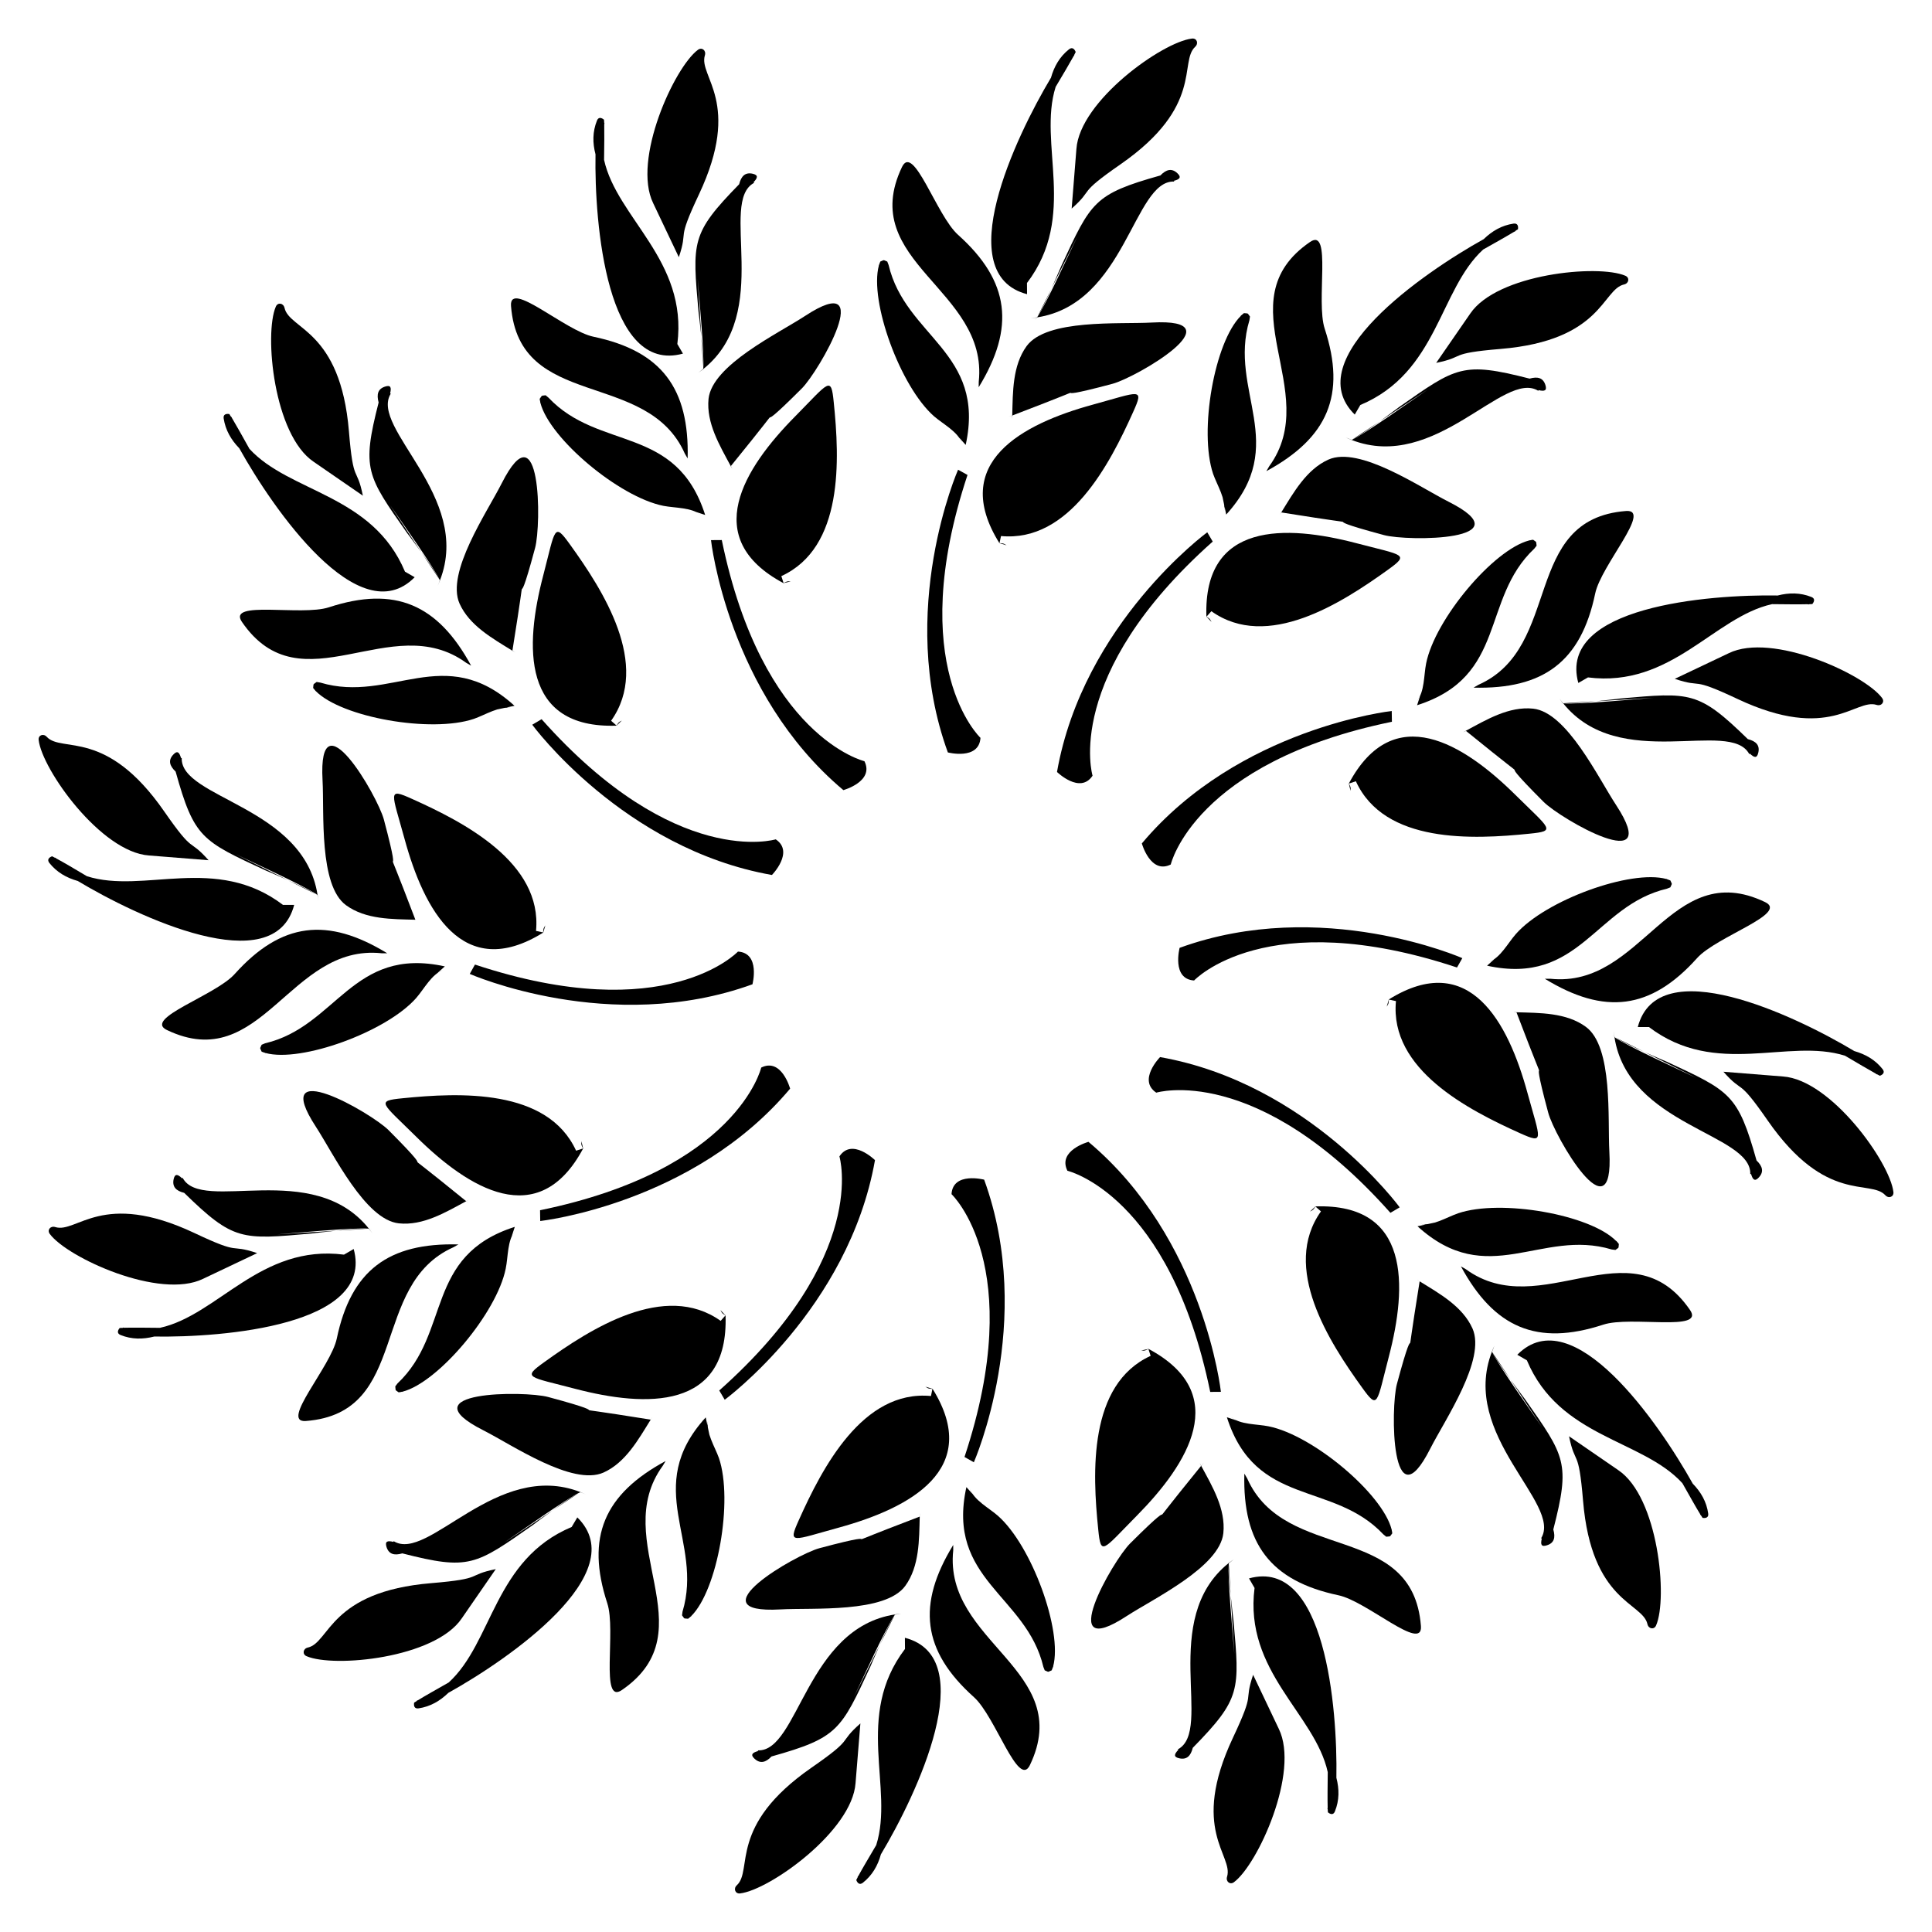 <?xml version="1.0" encoding="UTF-8"?>
<!-- Uploaded to: SVG Find, www.svgrepo.com, Generator: SVG Find Mixer Tools -->
<svg fill="#000000" width="800px" height="800px" version="1.1" viewBox="144 144 512 512" xmlns="http://www.w3.org/2000/svg">
 <g>
  <path d="m253.18 355.71c-6.613-2.984-5.375-1.828-1.953 10.664 5.102 18.66 15.344 38.078 36.734 24.77 0 0 0.547-1.867 0.566-1.91-0.609 0.965-0.461 0.754-0.609 1.867l-1.867-0.398c1.723-18.117-19.164-28.844-32.871-34.992z"/>
  <path d="m214.24 420.49-0.902 0.379c-0.504 1.219-0.504 0.609 0 1.828 0.293 0.125 0.609 0.23 0.902 0.316v0.062l0.125-0.02c9.426 2.602 32.055-5.606 39.926-14.57 2.098-2.394 4.094-6.32 7.094-7.391-0.629 0.211-1.027 0.461-1.449 0.754l1.953-1.742c-24.578-5.398-28.629 15.91-47.648 20.383z"/>
  <path d="m254.08 387.74 0.418 1.027-0.418-1.027 0.902 0.02c-0.293-0.02-0.586-0.02-0.902-0.02-10.832-28.465-2.289-3.797-8.355-26.574-1.699-6.32-17.508-33.484-16.246-10.391 0.484 8.566-1.027 27.855 6.234 33.125 5.227 3.797 12.195 3.672 18.367 3.84z"/>
  <path d="m206.22 402.1c-5.102 5.731-24.371 11.797-17.988 14.863 25.191 12.07 32.453-22.922 56.91-20.34h1.469c-15.789-9.66-28.051-8.254-40.391 5.477z"/>
  <path d="m214.39 374.68c0.105 0.043 2.856 1.195 5.918 2.582l-13.898-6.906c4.977 2.371 18.305 8.461 21.707 10.789l-0.398-0.188c0.105 0.062 0.316 0.168 0.398 0.211 0.105 0.547 0.211 1.113 0.25 1.66-0.062-0.547-0.105-1.09-0.211-1.617 0.293 0.211 0.484 0.355 0.609 0.504-0.125-0.148-0.336-0.316-0.609-0.523-3.609-23.555-36.379-25.566-36-36.316l-0.184 0.016c-0.441-1.555-0.988-2.078-2.059-0.902-1.406 1.492-0.988 2.961 0.629 4.492 4.914 17.613 6.93 18.348 23.848 26.199z"/>
  <path d="m227.71 380.96c-1.594-0.988-4.578-2.414-7.41-3.672z"/>
  <path d="m221.96 383.81h-2.961c-17.781-13.496-36.883-2.812-51.957-7.598-3.359-1.996-6.172-3.672-8.145-4.723-0.062-0.062-0.168-0.148-0.25-0.23l-0.043 0.082c-0.293-0.148-0.547-0.293-0.797-0.418-0.859 0.316-1.387 0.902-0.734 1.762 1.973 2.477 4.535 3.945 7.535 4.785 15.766 9.469 52.062 26.641 57.352 6.34z"/>
  <path d="m183.49 370.71 15.785 1.258c-5.481-6.172-3.547-1.113-11.754-12.93-15.391-22.211-27.125-15.43-31.133-19.773-0.902-0.988-2.309-0.418-2.141 0.84 0.879 7.809 16.5 29.723 29.242 30.605z"/>
  <path d="m269.87 399.62-1.383 2.477s37.281 16.414 74.922 2.75c0 0 2.164-8.293-3.84-8.668-0.023 0-18.98 20.254-69.699 3.441z"/>
  <path d="m298.54 448.36s-0.461-1.891-0.461-1.93c-0.062 1.156-0.02 0.883 0.418 1.93l-1.828 0.586c-7.578-16.562-31.027-15.406-45.973-13.898-7.223 0.715-5.582 1.113 3.633 10.223 13.754 13.609 32.352 25.301 44.211 3.09z"/>
  <path d="m280.49 470.22c-0.418 0.484-0.629 0.902-0.859 1.344l0.797-2.434c-23.992 7.641-16.855 28.109-31.09 41.5l-0.586 0.777c0.168 1.324-0.148 0.777 0.883 1.574 0.316-0.02 0.629-0.082 0.945-0.168l0.043 0.062 0.105-0.082c9.445-2.457 24.938-20.867 27.289-32.578 0.664-3.133 0.414-7.543 2.473-9.996z"/>
  <path d="m249.7 468.2c6.402 0.672 12.387-2.918 17.82-5.856l0.859 0.672-0.859-0.691 0.797-0.418c-0.293 0.125-0.547 0.273-0.797 0.398-23.637-19.207-3.906-2.121-20.551-18.809-4.617-4.617-31.906-20.258-19.25-0.883 4.684 7.195 13.039 24.641 21.98 25.586z"/>
  <path d="m264.2 474.52 1.281-0.734c-18.516-0.484-28.445 6.863-32.223 24.918-1.555 7.496-15.219 22.418-8.188 21.875 27.836-2.141 16.648-36.066 39.129-46.059z"/>
  <path d="m192.81 460.12c13.098 12.785 15.199 12.426 33.777 10.77 0.125-0.02 3.086-0.379 6.422-0.734l-15.555 0.965c5.457-0.418 20.133-1.828 24.227-1.512l-0.504 0.02c0.148 0 0.398-0.02 0.523-0.02 0.355 0.418 0.734 0.84 1.051 1.324-0.316-0.461-0.629-0.883-0.988-1.324 0.336 0.043 0.609 0.062 0.777 0.125-0.188-0.062-0.441-0.105-0.777-0.125-14.906-18.621-44.312-3.945-49.352-13.457l-0.172 0.105c-1.156-1.113-1.891-1.281-2.227 0.25-0.418 2.016 0.652 3.086 2.797 3.613z"/>
  <path d="m241.2 469.65c-1.867-0.043-5.121 0.211-8.164 0.504z"/>
  <path d="m237.73 475-2.562 1.492c-22.148-2.812-33.355 16.016-48.785 19.398-3.926-0.043-7.199-0.082-9.426-0.02-0.105-0.02-0.211-0.043-0.336-0.062v0.082c-0.336 0-0.609 0.02-0.902 0.043-0.586 0.691-0.754 1.469 0.25 1.867 2.938 1.176 5.898 1.156 8.902 0.398 18.41 0.289 58.422-2.984 52.859-23.199z"/>
  <path d="m197.84 482.89 14.316-6.801c-7.828-2.625-3.652 0.82-16.648-5.332-24.457-11.523-31.195 0.211-36.863-1.574-1.301-0.398-2.227 0.797-1.449 1.828 4.688 6.316 29.184 17.508 40.645 11.879z"/>
  <path d="m353.39 432.5s-2.266-8.27-7.66-5.582c0 0-6.277 27.039-58.609 37.809l0.043 2.856c-0.023-0.008 40.473-4.434 66.227-35.082z"/>
  <path d="m288.21 505c-5.879 4.219-4.281 3.758 8.25 7.055 18.703 4.891 40.66 5.731 39.82-19.438 0 0-1.344-1.406-1.363-1.449 0.523 1.027 0.441 0.777 1.324 1.449l-1.258 1.426c-14.844-10.559-34.574 2.164-46.773 10.957z"/>
  <path d="m331.63 520.55c-0.355 1.66-0.082 2.562 0.484 4.219l-1.09-5.144c-16.941 18.621-0.523 32.77-6.152 51.492l-0.125 0.965c0.797 1.051 0.293 0.754 1.594 0.902 0.25-0.168 0.484-0.398 0.734-0.609l0.062 0.02 0.043-0.125c6.969-6.863 11.168-30.543 7.348-41.859-1.074-2.992-3.465-6.711-2.898-9.859z"/>
  <path d="m316.43 520.24 1.07 0.148-1.07-0.148 0.484-0.777c-0.168 0.273-0.336 0.504-0.484 0.754-30.062-4.828-4.43 0.105-27.184-6.004-6.297-1.699-37.766-1.574-17.109 8.859 7.66 3.883 23.594 14.82 31.805 11.168 5.856-2.644 9.234-8.754 12.488-14z"/>
  <path d="m304.93 568.86c2.414 7.285-1.973 27.016 3.863 23.027 23.051-15.785-3.633-39.57 10.852-59.449l0.754-1.258c-16.289 8.816-21.199 20.152-15.469 37.68z"/>
  <path d="m297.79 539.41c-22.211-8.648-40.324 18.727-49.457 13.016l-0.086 0.188c-1.574-0.379-2.266-0.168-1.828 1.324 0.609 1.953 2.059 2.352 4.199 1.723 17.738 4.535 19.375 3.168 34.656-7.559 0.082-0.082 2.457-1.867 5.184-3.82l-12.91 8.566c4.555-3.106 16.5-11.629 20.195-13.395l-0.379 0.25c0.105-0.062 0.293-0.188 0.398-0.25 0.523 0.188 1.051 0.379 1.574 0.609-0.52-0.23-1.023-0.441-1.547-0.652 0.336-0.125 0.586-0.23 0.754-0.273-0.168 0.043-0.418 0.148-0.754 0.273z"/>
  <path d="m297.33 539.7c-1.66 0.883-4.367 2.75-6.887 4.578z"/>
  <path d="m295.5 548.66c-20.594 8.648-20.887 30.543-32.578 41.207-3.379 1.93-6.254 3.527-8.145 4.703-0.105 0.02-0.211 0.062-0.336 0.105l0.062 0.062c-0.273 0.188-0.523 0.336-0.754 0.484-0.148 0.902 0.082 1.66 1.176 1.512 3.106-0.461 5.668-1.953 7.894-4.113 16.078-8.941 49.102-31.805 34.176-46.496z"/>
  <path d="m266.38 572.87 9.004-13.035c-8.102 1.66-2.75 2.519-17.086 3.715-26.953 2.227-26.91 15.766-32.707 17.066-1.324 0.293-1.512 1.805-0.355 2.289 7.223 3.129 34.008 0.566 41.145-10.035z"/>
  <path d="m375.88 451.45s-6.109-6.023-9.426-0.988c0 0 8.062 26.555-31.844 62.031l1.449 2.457c-0.023 0 32.852-24.098 39.82-63.5z"/>
  <path d="m391.14 512.05s-1.867-0.547-1.91-0.566c0.988 0.629 0.777 0.461 1.867 0.609l-0.379 1.867c-18.137-1.723-28.863 19.145-35.016 32.875-2.981 6.613-1.828 5.394 10.684 1.973 18.645-5.144 38.062-15.387 24.754-36.758z"/>
  <path d="m408.46 545.7c-2.371-2.078-6.297-4.094-7.391-7.117 0.188 0.586 0.461 0.988 0.715 1.387l-1.68-1.867c-5.394 24.602 15.91 28.633 20.402 47.652l0.355 0.902c1.238 0.504 0.609 0.504 1.848 0 0.125-0.273 0.211-0.586 0.336-0.883h0.062l-0.016-0.145c2.562-9.426-5.648-32.035-14.633-39.93z"/>
  <path d="m387.74 545.91 1.027-0.398-1.027 0.398 0.043-0.902c-0.043 0.293-0.043 0.586-0.043 0.902-28.484 10.852-3.801 2.289-26.574 8.375-6.297 1.68-33.48 17.508-10.371 16.227 8.566-0.484 27.836 1.027 33.125-6.254 3.758-5.207 3.652-12.176 3.82-18.348z"/>
  <path d="m396.64 553.39c-9.676 15.785-8.293 28.047 5.457 40.367 5.711 5.102 11.797 24.395 14.84 18.012 12.07-25.191-22.922-32.453-20.32-56.91v-1.469z"/>
  <path d="m343.97 610.09c1.512 1.387 2.961 0.988 4.492-0.609 17.633-4.953 18.367-6.949 26.219-23.867 0.043-0.105 1.156-2.75 2.5-5.731l-6.906 13.875c2.332-4.848 8.523-18.453 10.875-21.852 0.566-0.105 1.113-0.188 1.68-0.273-0.547 0.043-1.09 0.125-1.617 0.211 0.188-0.273 0.336-0.484 0.504-0.609-0.168 0.125-0.316 0.336-0.523 0.609-23.555 3.609-25.566 36.398-36.336 36.023l0.02 0.188c-1.535 0.418-2.059 0.988-0.906 2.035z"/>
  <path d="m381.15 571.9c-0.988 1.512-2.602 4.934-3.969 7.977z"/>
  <path d="m383.81 578.03 0.02 2.961c-13.52 17.781-2.832 36.902-7.621 51.977-1.973 3.359-3.652 6.172-4.723 8.145-0.062 0.062-0.148 0.168-0.23 0.273l0.082 0.02c-0.168 0.293-0.293 0.547-0.418 0.82 0.316 0.84 0.902 1.387 1.762 0.715 2.457-1.953 3.945-4.512 4.766-7.516 9.492-15.809 26.664-52.125 6.363-57.395z"/>
  <path d="m359.04 612.46c-22.211 15.43-15.406 27.121-19.773 31.152-0.988 0.902-0.398 2.332 0.859 2.164 7.809-0.902 29.727-16.52 30.605-29.262l1.281-15.785c-6.215 5.473-1.152 3.543-12.973 11.73z"/>
  <path d="m402.08 531.52s16.414-37.305 2.731-74.898c0 0-8.293-2.164-8.648 3.84 0 0 20.258 18.957 3.441 69.652z"/>
  <path d="m435.04 549.29c0.715 7.223 1.133 5.582 10.242-3.633 13.582-13.75 25.297-32.328 3.086-44.188 0 0-1.891 0.441-1.953 0.441 1.176 0.062 0.902 0.02 1.93-0.398l0.586 1.805c-16.559 7.578-15.426 31.027-13.891 45.973z"/>
  <path d="m510.62 550.64 0.754 0.609c1.324-0.168 0.797 0.125 1.594-0.902-0.043-0.316-0.082-0.629-0.168-0.945l0.043-0.02-0.062-0.105c-2.457-9.469-20.887-24.961-32.602-27.289-3.106-0.629-7.496-0.398-9.949-2.457 0.484 0.418 0.902 0.652 1.344 0.859l-2.434-0.797c7.644 23.953 28.09 16.816 41.48 31.047z"/>
  <path d="m468.2 550.3c0.652-6.402-2.918-12.387-5.856-17.801l0.672-0.883-0.672 0.84-0.441-0.777c0.148 0.273 0.273 0.523 0.398 0.797-19.207 23.637-2.121 3.906-18.809 20.551-4.617 4.598-20.238 31.906-0.883 19.23 7.18-4.66 24.645-12.992 25.59-21.957z"/>
  <path d="m474.52 535.8-0.754-1.281c-0.484 18.516 6.863 28.422 24.918 32.242 7.535 1.555 22.418 15.219 21.875 8.164-2.144-27.852-36.047-16.621-46.039-39.125z"/>
  <path d="m470.89 573.39c-0.02-0.125-0.398-3.129-0.734-6.508l0.945 15.344c-0.441-5.668-1.805-19.879-1.469-23.91-0.105 1.762 0.211 5.332 0.523 8.586l-0.523-8.586c0.441-0.355 0.883-0.734 1.324-1.07-0.461 0.316-0.883 0.652-1.301 0.988 0.02-0.336 0.043-0.609 0.125-0.777-0.082 0.168-0.105 0.418-0.168 0.777-18.598 14.906-3.926 44.293-13.457 49.352l0.105 0.148c-1.113 1.156-1.281 1.891 0.23 2.227 1.996 0.461 3.066-0.609 3.609-2.769 12.824-13.105 12.426-15.203 10.789-33.801z"/>
  <path d="m475 562.29 1.469 2.539c-2.812 22.168 16.016 33.379 19.398 48.805-0.043 3.906-0.082 7.18-0.02 9.406-0.02 0.105-0.062 0.23-0.062 0.336h0.062c0.02 0.316 0.043 0.629 0.062 0.902 0.691 0.586 1.492 0.754 1.867-0.273 1.176-2.918 1.156-5.879 0.379-8.879 0.332-18.41-2.961-58.422-23.156-52.836z"/>
  <path d="m476.09 587.84c-2.625 7.828 0.797 3.633-5.332 16.648-11.523 24.457 0.188 31.195-1.574 36.863-0.398 1.281 0.797 2.227 1.828 1.449 6.32-4.68 17.488-29.18 11.883-40.641z"/>
  <path d="m464.72 512.87 2.832-0.02s-4.43-40.516-35.098-66.25c0 0-8.25 2.266-5.582 7.66 0.02 0.023 27.078 6.301 37.848 58.609z"/>
  <path d="m492.62 463.71s-1.426 1.324-1.469 1.363c1.027-0.523 0.777-0.418 1.469-1.324l1.449 1.281c-10.578 14.863 2.141 34.574 10.938 46.75 4.242 5.879 3.777 4.281 7.055-8.27 4.887-18.707 5.727-40.641-19.441-39.801z"/>
  <path d="m572.28 472.86c-6.844-6.969-30.543-11.168-41.859-7.328-3 1.027-6.695 3.402-9.867 2.832 1.66 0.355 2.562 0.082 4.219-0.484l-5.121 1.094c18.621 16.941 32.746 0.523 51.473 6.152l0.988 0.125c1.027-0.797 0.754-0.293 0.902-1.574-0.168-0.25-0.379-0.484-0.609-0.734l0.02-0.043z"/>
  <path d="m520.22 483.57 0.168-1.09-0.168 1.09-0.754-0.484c0.25 0.172 0.48 0.34 0.754 0.484-4.828 30.082 0.082 4.449-6.023 27.207-1.699 6.297-1.594 37.766 8.859 17.086 3.883-7.641 14.82-23.594 11.168-31.805-2.625-5.852-8.734-9.234-14.004-12.488z"/>
  <path d="m532.44 480.34-1.281-0.734c8.836 16.27 20.152 21.18 37.703 15.449 7.285-2.414 27.016 1.973 23.027-3.863-15.809-23.047-39.57 3.652-59.449-10.852z"/>
  <path d="m539.43 502.27c0.797 1.594 2.938 4.68 4.891 7.367z"/>
  <path d="m548.08 514.72c-0.062-0.105-1.828-2.414-3.777-5.102l8.418 12.699c-3.191-4.641-11.566-16.395-13.309-20.07 0.211-0.547 0.398-1.07 0.609-1.594-0.23 0.504-0.461 1.008-0.629 1.512-0.148-0.293-0.25-0.547-0.273-0.734 0.02 0.188 0.125 0.418 0.273 0.754-8.668 22.211 18.727 40.324 13.016 49.477l0.188 0.062c-0.379 1.555-0.168 2.289 1.324 1.805 1.953-0.586 2.332-2.059 1.723-4.199 4.547-17.711 3.164-19.324-7.562-34.609z"/>
  <path d="m546.1 503.03 2.539 1.469c8.648 20.57 30.543 20.887 41.207 32.559 1.93 3.379 3.504 6.254 4.68 8.145 0.043 0.105 0.062 0.211 0.125 0.336l0.062-0.043c0.188 0.273 0.355 0.523 0.484 0.754 0.883 0.148 1.66-0.105 1.492-1.176-0.441-3.106-1.93-5.668-4.094-7.894-8.961-16.055-31.801-49.074-46.496-34.148z"/>
  <path d="m572.87 533.61-13.059-8.984c1.66 8.102 2.519 2.75 3.715 17.086 2.246 26.953 15.785 26.91 17.066 32.707 0.293 1.301 1.805 1.512 2.289 0.336 3.152-7.223 0.59-34.008-10.012-41.145z"/>
  <path d="m451.43 424.14s-6.004 6.086-1.008 9.426c0 0 26.555-8.062 62.051 31.844l2.457-1.449c0.02 0-24.078-32.875-63.5-39.82z"/>
  <path d="m546.82 444.31c6.613 2.961 5.394 1.805 1.973-10.684-5.102-18.66-15.344-38.078-36.734-24.77 0 0-0.566 1.867-0.566 1.91 0.609-0.965 0.441-0.754 0.586-1.867l1.867 0.398c-1.742 18.133 19.168 28.84 32.875 35.012z"/>
  <path d="m585.76 379.51 0.902-0.355c0.504-1.219 0.504-0.629 0-1.828-0.293-0.125-0.609-0.23-0.902-0.336v-0.062l-0.125 0.02c-9.445-2.602-32.055 5.606-39.926 14.59-2.098 2.371-4.094 6.297-7.117 7.391 0.609-0.188 1.008-0.461 1.406-0.734l-1.91 1.723c24.602 5.371 28.652-15.938 47.672-20.406z"/>
  <path d="m545.91 412.26-0.418-1.027 0.418 1.027-0.902-0.02c0.316 0.02 0.586 0.043 0.883 0.062 10.852 28.445 2.289 3.801 8.398 26.555 1.66 6.297 17.488 33.504 16.207 10.371-0.484-8.566 1.027-27.836-6.254-33.125-5.191-3.781-12.16-3.656-18.332-3.844z"/>
  <path d="m593.75 397.9c5.121-5.731 24.395-11.797 18.012-14.84-25.191-12.07-32.453 22.922-56.91 20.32h-1.469c15.785 9.656 28.047 8.27 40.367-5.481z"/>
  <path d="m585.61 425.32c-0.105-0.043-2.793-1.176-5.816-2.519l13.855 6.906c-4.934-2.352-18.391-8.48-21.77-10.832l0.23 0.105c-0.062-0.043-0.168-0.082-0.23-0.125-0.105-0.547-0.211-1.09-0.25-1.68 0.043 0.547 0.105 1.113 0.211 1.617-0.293-0.188-0.504-0.355-0.629-0.484 0.105 0.125 0.336 0.293 0.629 0.504 3.609 23.574 36.379 25.566 36 36.336l0.211-0.02c0.441 1.531 1.008 2.059 2.059 0.902 1.387-1.492 0.988-2.961-0.609-4.492-4.953-17.633-6.969-18.348-23.891-26.219z"/>
  <path d="m572.11 418.95c1.574 0.988 4.746 2.519 7.684 3.82z"/>
  <path d="m578.03 416.18h2.961c17.781 13.496 36.883 2.812 51.957 7.598 3.359 1.973 6.172 3.652 8.125 4.723 0.082 0.062 0.188 0.148 0.273 0.23l0.043-0.062c0.293 0.148 0.547 0.273 0.797 0.418 0.859-0.316 1.387-0.922 0.715-1.762-1.953-2.477-4.512-3.926-7.496-4.785-15.809-9.488-52.086-26.637-57.375-6.359z"/>
  <path d="m616.51 429.28-15.785-1.258c5.481 6.191 3.547 1.113 11.754 12.953 15.43 22.211 27.121 15.43 31.152 19.773 0.902 0.988 2.309 0.418 2.141-0.859-0.902-7.812-16.52-29.727-29.262-30.609z"/>
  <path d="m456.61 395.19s-2.164 8.27 3.84 8.648c0 0 18.957-20.277 69.672-3.441l1.406-2.477c-0.016-0.023-37.32-16.418-74.918-2.731z"/>
  <path d="m501.45 351.65s0.461 1.891 0.461 1.93c0.062-1.156 0.02-0.883-0.418-1.93l1.828-0.609c7.578 16.582 31.027 15.43 45.973 13.898 7.199-0.715 5.582-1.113-3.652-10.242-13.73-13.582-32.332-25.277-44.191-3.047z"/>
  <path d="m519.48 329.78c0.418-0.484 0.652-0.902 0.859-1.344l-0.797 2.457c23.973-7.641 16.836-28.109 31.066-41.5l0.609-0.777c-0.188-1.301 0.105-0.797-0.922-1.574-0.293 0.02-0.609 0.082-0.922 0.168l-0.043-0.062-0.105 0.082c-9.469 2.457-24.961 20.887-27.289 32.602-0.629 3.106-0.379 7.492-2.457 9.949z"/>
  <path d="m550.3 331.8c-6.402-0.672-12.363 2.918-17.82 5.856l-0.863-0.672 0.859 0.672-0.777 0.418c0.273-0.125 0.547-0.25 0.797-0.379 23.637 19.188 3.883 2.121 20.551 18.789 4.598 4.617 31.906 20.258 19.25 0.883-4.719-7.156-13.051-24.625-21.996-25.566z"/>
  <path d="m535.8 325.48-1.301 0.754c18.516 0.461 28.465-6.863 32.242-24.938 1.555-7.516 15.219-22.418 8.164-21.875-27.832 2.164-16.645 36.086-39.105 46.059z"/>
  <path d="m558.3 330.37c1.785 0.105 5.438-0.211 8.711-0.547z"/>
  <path d="m607.57 343.84 0.168-0.125c1.156 1.113 1.891 1.281 2.227-0.25 0.461-1.973-0.609-3.043-2.769-3.59-13.098-12.785-15.199-12.406-33.777-10.77-0.125 0.02-3.043 0.379-6.402 0.734l15.199-0.922c-5.668 0.441-19.902 1.805-23.93 1.469h0.02-0.043c-0.336-0.418-0.715-0.859-1.027-1.324 0.316 0.461 0.629 0.902 0.965 1.324-0.336-0.066-0.609-0.105-0.758-0.168 0.168 0.062 0.441 0.105 0.777 0.125 14.926 18.621 44.293 3.965 49.352 13.496z"/>
  <path d="m562.27 324.99 2.562-1.469c22.148 2.793 33.355-16.016 48.785-19.418 3.906 0.043 7.199 0.082 9.426 0.02 0.082 0.02 0.211 0.062 0.336 0.062v-0.059c0.316-0.02 0.609-0.043 0.902-0.043 0.586-0.715 0.754-1.512-0.273-1.891-2.918-1.156-5.879-1.156-8.902-0.379-18.387-0.312-58.398 2.961-52.836 23.176z"/>
  <path d="m602.15 317.1-14.316 6.801c7.828 2.625 3.633-0.797 16.625 5.332 24.477 11.523 31.215-0.211 36.863 1.574 1.301 0.398 2.227-0.797 1.449-1.828-4.66-6.316-29.16-17.484-40.621-11.879z"/>
  <path d="m446.6 367.52s2.289 8.25 7.66 5.582c0 0 6.277-27.059 58.609-37.828l-0.043-2.856c0.023 0.004-40.492 4.453-66.227 35.102z"/>
  <path d="m511.78 295.02c5.856-4.219 4.262-3.777-8.27-7.055-18.703-4.914-40.641-5.75-39.801 19.438 0 0 1.324 1.406 1.363 1.426-0.547-1.027-0.441-0.754-1.324-1.426l1.281-1.426c14.82 10.562 34.531-2.18 46.75-10.957z"/>
  <path d="m468.37 279.44c0.336-1.66 0.082-2.582-0.484-4.199l1.07 5.121c16.961-18.621 0.523-32.77 6.152-51.492l0.148-0.988c-0.797-1.027-0.293-0.754-1.594-0.902-0.25 0.188-0.484 0.398-0.734 0.609l-0.062-0.02-0.027 0.145c-6.969 6.863-11.168 30.562-7.348 41.879 1.051 2.984 3.445 6.699 2.879 9.848z"/>
  <path d="m483.57 279.76-1.09-0.148 1.09 0.148-0.484 0.777c0.168-0.25 0.336-0.484 0.484-0.734 30.062 4.809 4.43-0.105 27.207 6.004 6.277 1.699 37.742 1.574 17.086-8.859-7.66-3.863-23.594-14.82-31.824-11.148-5.832 2.625-9.215 8.711-12.469 13.961z"/>
  <path d="m495.07 231.14c-2.414-7.285 1.973-27.016-3.883-23.027-23.027 15.785 3.633 39.57-10.832 59.449l-0.754 1.301c16.27-8.836 21.199-20.172 15.469-37.723z"/>
  <path d="m502.27 260.55c1.617-0.82 4.68-2.938 7.391-4.891z"/>
  <path d="m502.19 260.59c22.23 8.668 40.348-18.727 49.477-13.016l0.062-0.188c1.555 0.379 2.289 0.168 1.828-1.324-0.609-1.953-2.059-2.332-4.199-1.723-17.738-4.535-19.375-3.148-34.637 7.578-0.105 0.062-2.394 1.805-5.082 3.758l12.785-8.48c-4.578 3.129-16.48 11.629-20.172 13.371l-0.02 0.004c-0.504-0.188-1.027-0.398-1.574-0.629 0.523 0.25 1.027 0.461 1.531 0.648-0.316 0.148-0.566 0.25-0.734 0.273 0.168-0.02 0.418-0.125 0.734-0.273z"/>
  <path d="m504.5 251.33c20.57-8.648 20.887-30.543 32.559-41.207 3.402-1.91 6.277-3.527 8.164-4.68 0.105-0.02 0.211-0.062 0.336-0.125l-0.043-0.062c0.25-0.188 0.504-0.355 0.754-0.484 0.148-0.902-0.105-1.66-1.176-1.512-3.106 0.461-5.668 1.953-7.894 4.113-16.078 8.941-49.121 31.781-34.176 46.496z"/>
  <path d="m533.61 227.13-9.004 13.035c8.082-1.637 2.731-2.5 17.086-3.695 26.953-2.246 26.91-15.785 32.707-17.086 1.301-0.293 1.531-1.805 0.336-2.309-7.203-3.106-33.988-0.523-41.125 10.055z"/>
  <path d="m433.54 349.57s-8.062-26.555 31.844-62.051l-1.449-2.457s-32.875 24.121-39.82 63.523c0-0.023 6.109 5.981 9.426 0.984z"/>
  <path d="m444.29 253.2c2.981-6.613 1.828-5.394-10.664-1.973-18.66 5.102-38.102 15.344-24.77 36.715 0 0 1.867 0.566 1.891 0.566-0.965-0.609-0.754-0.441-1.867-0.586l0.398-1.867c18.152 1.719 28.859-19.168 35.012-32.855z"/>
  <path d="m391.52 254.31c2.394 2.078 6.32 4.074 7.41 7.094-0.211-0.609-0.461-1.008-0.734-1.426l1.723 1.93c5.375-24.602-15.934-28.633-20.426-47.672l-0.355-0.922c-1.238-0.484-0.629-0.484-1.848 0-0.125 0.273-0.211 0.586-0.336 0.902h-0.062l0.016 0.148c-2.559 9.445 5.648 32.055 14.613 39.945z"/>
  <path d="m449.2 229.48c-8.566 0.484-27.836-1.027-33.145 6.254-3.758 5.207-3.633 12.156-3.801 18.348l-1.027 0.418 1.027-0.398-0.02 0.902c0.02-0.293 0.043-0.586 0.062-0.902 28.465-10.852 3.777-2.309 26.555-8.398 6.277-1.676 33.48-17.504 10.348-16.223z"/>
  <path d="m403.36 246.63c9.676-15.785 8.293-28.066-5.457-40.391-5.731-5.102-11.797-24.371-14.863-17.988-12.051 25.191 22.945 32.453 20.34 56.91z"/>
  <path d="m456 189.89c-1.492-1.387-2.938-0.988-4.492 0.609-17.613 4.953-18.348 6.949-26.199 23.867-0.062 0.105-1.238 2.898-2.625 6.004l6.906-13.855c-2.434 5.059-8.438 18.223-10.727 21.559l0.105-0.211c-0.043 0.062-0.082 0.168-0.125 0.211-0.547 0.082-1.09 0.188-1.68 0.25 0.566-0.043 1.113-0.125 1.617-0.211-0.188 0.273-0.355 0.484-0.484 0.609 0.148-0.105 0.316-0.316 0.523-0.609 23.555-3.609 25.566-36.379 36.336-36l-0.02-0.211c1.516-0.375 2.019-0.941 0.863-2.012z"/>
  <path d="m418.95 227.91c0.965-1.531 2.434-4.617 3.738-7.496z"/>
  <path d="m416.18 221.96-0.02-2.961c13.496-17.781 2.832-36.902 7.598-51.977 1.996-3.359 3.672-6.172 4.746-8.125 0.062-0.062 0.148-0.168 0.211-0.273l-0.062-0.02c0.148-0.293 0.293-0.566 0.418-0.82-0.316-0.836-0.945-1.383-1.785-0.711-2.457 1.953-3.926 4.535-4.766 7.516-9.469 15.809-26.641 52.082-6.34 57.371z"/>
  <path d="m440.95 187.54c22.211-15.43 15.406-27.121 19.797-31.152 0.965-0.922 0.418-2.332-0.883-2.164-7.809 0.902-29.727 16.52-30.605 29.262l-1.258 15.785c6.168-5.453 1.109-3.523 12.949-11.73z"/>
  <path d="m403.84 339.54s-20.258-18.957-3.441-69.672l-2.5-1.387s-16.414 37.305-2.707 74.922c-0.02-0.004 8.25 2.141 8.648-3.863z"/>
  <path d="m364.96 250.7c-0.715-7.199-1.133-5.582-10.242 3.652-13.602 13.75-25.316 32.328-3.086 44.188 0 0 1.891-0.441 1.93-0.461-1.156-0.062-0.883 0-1.91 0.418l-0.586-1.824c16.562-7.578 15.43-31.004 13.895-45.973z"/>
  <path d="m289.35 249.38-0.754-0.629c-1.301 0.191-0.797-0.105-1.574 0.945 0.043 0.293 0.082 0.609 0.168 0.922l-0.043 0.043 0.062 0.105c2.457 9.488 20.887 24.961 32.602 27.289 3.129 0.609 7.516 0.379 9.973 2.457-0.484-0.418-0.902-0.629-1.324-0.84l2.414 0.797c-7.66-24.016-28.109-16.855-41.523-31.09z"/>
  <path d="m331.77 249.7c-0.629 6.402 2.961 12.363 5.879 17.801l-0.652 0.883 0.652-0.859 0.441 0.777c-0.148-0.254-0.273-0.527-0.398-0.801 19.207-23.637 2.121-3.883 18.789-20.551 4.617-4.598 20.258-31.906 0.883-19.23-7.184 4.703-24.629 13.016-25.594 21.98z"/>
  <path d="m325.48 264.2 0.754 1.301c0.465-18.535-6.863-28.461-24.938-32.262-7.516-1.555-22.418-15.219-21.871-8.145 2.16 27.836 36.062 16.625 46.055 39.105z"/>
  <path d="m329.11 226.61c0.02 0.125 0.398 3.168 0.754 6.59l-0.965-15.344c0.441 5.711 1.785 19.859 1.469 23.867l-0.02-0.504c0 0.125 0.02 0.398 0.02 0.504-0.418 0.355-0.859 0.715-1.32 1.051 0.484-0.316 0.902-0.652 1.324-0.965-0.047 0.312-0.086 0.586-0.148 0.754 0.062-0.168 0.105-0.418 0.168-0.777 18.598-14.906 3.926-44.293 13.457-49.332l-0.148-0.168c1.109-1.152 1.301-1.887-0.23-2.246-1.996-0.441-3.043 0.629-3.59 2.793-12.809 13.098-12.406 15.199-10.77 33.777z"/>
  <path d="m330.35 241.21c0.043-1.848-0.188-5.016-0.504-8.02z"/>
  <path d="m324.99 237.71-1.488-2.539c2.812-22.148-16.016-33.379-19.418-48.805 0.062-3.906 0.082-7.18 0.043-9.406 0.02-0.082 0.062-0.211 0.062-0.336h-0.062c-0.043-0.336-0.062-0.629-0.062-0.902-0.695-0.586-1.492-0.754-1.871 0.254-1.176 2.938-1.176 5.898-0.379 8.922-0.312 18.387 2.984 58.398 23.176 52.812z"/>
  <path d="m323.9 212.16c2.625-7.828-0.82-3.609 5.332-16.645 11.523-24.477-0.211-31.195 1.574-36.863 0.379-1.301-0.797-2.227-1.848-1.449-6.297 4.68-17.465 29.18-11.859 40.641z"/>
  <path d="m335.28 287.12-2.856 0.02s4.449 40.535 35.078 66.25c0 0 8.25-2.289 5.582-7.66 0.023-0.02-27.016-6.297-37.805-58.609z"/>
  <path d="m307.38 336.31s1.406-1.324 1.426-1.363c-1.008 0.523-0.754 0.441-1.426 1.32l-1.43-1.258c10.559-14.863-2.141-34.594-10.938-46.77-4.238-5.879-3.797-4.285-7.051 8.27-4.914 18.703-5.773 40.641 19.418 39.801z"/>
  <path d="m227.7 327.16c6.863 6.969 30.562 11.168 41.879 7.348 3.023-1.051 6.719-3.441 9.867-2.875-1.66-0.336-2.562-0.082-4.199 0.484l5.102-1.074c-18.598-16.961-32.746-0.547-51.453-6.148l-0.984-0.168c-1.051 0.816-0.758 0.293-0.926 1.594 0.188 0.23 0.398 0.484 0.609 0.734v0.043z"/>
  <path d="m279.76 316.43-0.148 1.09 0.148-1.09 0.777 0.484c-0.254-0.172-0.484-0.34-0.738-0.508 4.828-30.062-0.105-4.41 6.004-27.184 1.699-6.277 1.594-37.766-8.859-17.109-3.883 7.664-14.797 23.598-11.168 31.824 2.625 5.859 8.734 9.238 13.984 12.492z"/>
  <path d="m267.56 319.66 1.301 0.754c-8.859-16.289-20.195-21.203-37.703-15.473-7.324 2.398-27.035-1.969-23.047 3.867 15.785 23.051 39.57-3.633 59.449 10.852z"/>
  <path d="m251.9 285.28c0.062 0.082 1.848 2.414 3.777 5.121l-8.375-12.637c3.234 4.68 11.504 16.332 13.246 19.984l-0.062-0.125c0.02 0.02 0.062 0.082 0.082 0.125-0.188 0.523-0.375 1.051-0.605 1.594 0.23-0.523 0.441-1.047 0.629-1.531 0.148 0.293 0.23 0.547 0.273 0.734-0.043-0.188-0.125-0.398-0.273-0.754 8.672-22.211-18.723-40.328-13.035-49.457l-0.168-0.086c0.379-1.555 0.168-2.289-1.324-1.805-1.93 0.609-2.309 2.059-1.723 4.219-4.531 17.719-3.144 19.355 7.559 34.617z"/>
  <path d="m260.48 297.62c-0.84-1.617-2.875-4.578-4.785-7.223z"/>
  <path d="m253.89 296.97-2.562-1.469c-8.648-20.57-30.543-20.887-41.227-32.559-1.891-3.402-3.504-6.277-4.641-8.188-0.043-0.082-0.082-0.188-0.125-0.293l-0.062 0.043c-0.191-0.273-0.359-0.527-0.484-0.777-0.902-0.148-1.68 0.105-1.512 1.176 0.484 3.106 1.973 5.668 4.137 7.894 8.941 16.078 31.781 49.098 46.477 34.172z"/>
  <path d="m227.13 266.38 13.035 8.984c-1.637-8.082-2.519-2.707-3.695-17.066-2.246-26.953-15.785-26.91-17.066-32.703-0.316-1.324-1.805-1.531-2.309-0.336-3.125 7.199-0.566 34.008 10.035 41.121z"/>
  <path d="m348.57 375.88s6.004-6.109 1.008-9.445c0 0-26.555 8.062-62.051-31.844l-2.477 1.469s24.098 32.871 63.52 39.82z"/>
 </g>
</svg>